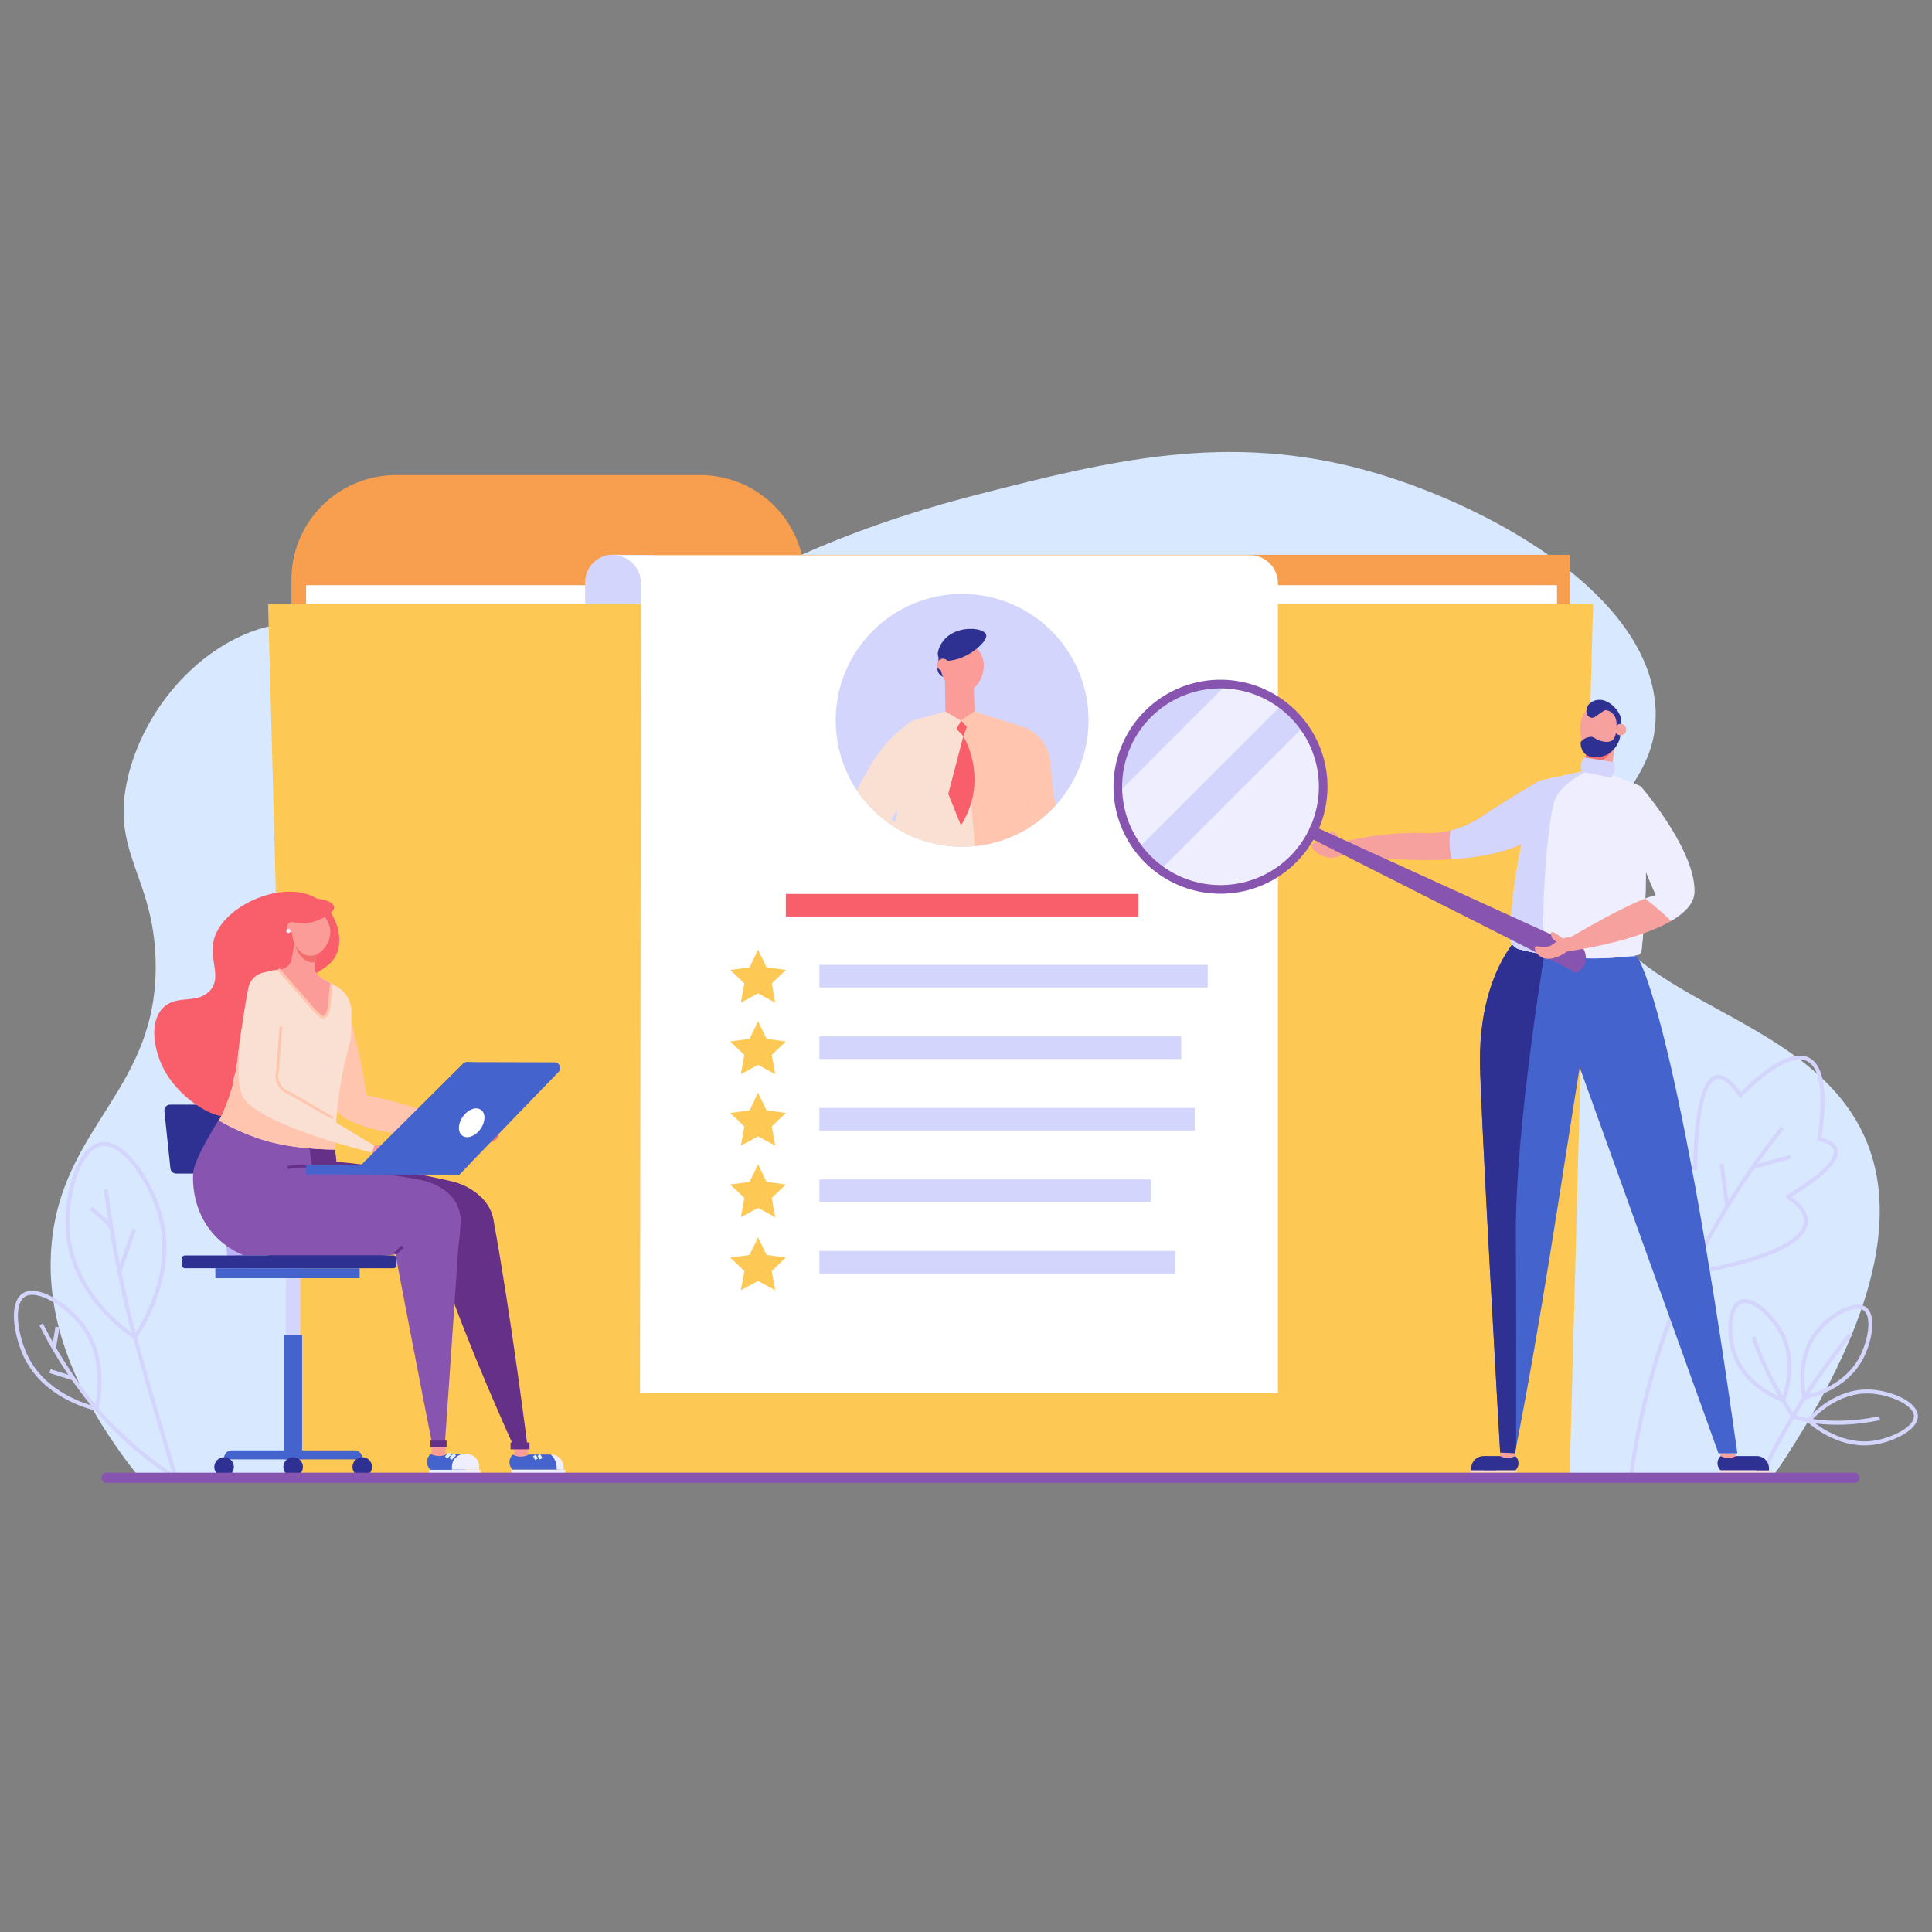 <svg id="Laag_1" data-name="Laag 1" xmlns="http://www.w3.org/2000/svg" xmlns:xlink="http://www.w3.org/1999/xlink" viewBox="0 0 600 600"><rect x="0" y="0" width="600" height="600" fill="#808080" stroke="none"/><defs><style>.cls-1{fill:#d3d5fc;}.cls-2{fill:#d8e8ff;}.cls-11,.cls-16,.cls-18,.cls-22,.cls-24,.cls-3{fill:none;}.cls-3{stroke:#d3d5fc;stroke-width:1.24px;}.cls-11,.cls-16,.cls-22,.cls-24,.cls-3{stroke-miterlimit:10;}.cls-4{fill:#f89f4f;}.cls-5{fill:#fff;}.cls-6{fill:#fdc854;}.cls-7{fill:#bbb4f8;}.cls-8{fill:#2e3192;}.cls-9{fill:#f26d6d;}.cls-10{fill:#ffc5ae;}.cls-11{stroke:#ffc5ae;stroke-width:0.84px;}.cls-12{fill:#f6a19e;}.cls-13{fill:#4463cd;}.cls-14{fill:#efeefe;}.cls-15{fill:#fb9c98;}.cls-16{stroke:#e1eef7;}.cls-16,.cls-22{stroke-width:0.96px;}.cls-17{fill:#653087;}.cls-19{fill:#8754af;}.cls-20{fill:#f95f6a;}.cls-21{fill:#f9e0d2;}.cls-22{stroke:#653087;}.cls-23{clip-path:url(#clip-path);}.cls-24{stroke:#8754af;stroke-linecap:round;stroke-width:3.17px;}</style><clipPath id="clip-path"><circle class="cls-1" cx="298.79" cy="223.71" r="39.26"/></clipPath></defs><path class="cls-2" d="M43.89,459.61C18.48,428.19,14.5,403.68,16,386.68c3.17-37.3,33.33-48.33,32.33-88.34-.66-26.37-14.06-33.48-8.65-56.77,4.13-17.76,16.86-34.89,33.46-43.23,25.37-12.74,45.11,2.41,78.19,6,53.84,5.87,62.23-27.65,152.25-50.75,41.24-10.59,77.52-19.43,120.68-7.52,36.26,10,87.26,37.39,89.84,73.3,1.83,25.39-22.18,32.52-19.17,55.64,4.72,36.3,66.41,38.14,84.21,78.19,8.18,18.41,9.2,49.65-28.2,104.89Z"/><path class="cls-3" d="M560.37,434c-.46-2.24-2.37-12.74,4.19-20.73,3.94-4.8,11.28-9.12,14.5-6.87s1.65,10.15-.91,15.12C573.34,430.89,562.9,433.48,560.37,434Z"/><path class="cls-3" d="M553.81,434.88c-2.14-.81-12-4.82-15.26-14.64-1.94-5.89-1.66-14.41,2-15.92s9.45,4,12.28,8.87C558.1,422.24,554.69,432.45,553.81,434.88Z"/><path class="cls-3" d="M561.7,441.16c1.52-1.7,8.8-9.51,19.13-9,6.2.3,14,3.6,14.17,7.53s-7.15,7.38-12.67,8.3C572,449.69,563.66,442.86,561.7,441.16Z"/><path class="cls-3" d="M546.82,458.7a214.46,214.46,0,0,1,27.87-44.4"/><path class="cls-3" d="M544.57,415.24c3.63,11.6,12.24,24.62,12.24,24.62s10.31,4.07,26.93.58"/><path class="cls-3" d="M506.64,457.93s3.38-30.71,16.69-59.07a249.9,249.9,0,0,1,30.2-48.64"/><path class="cls-3" d="M536.42,375q-.87-6.83-1.75-13.64"/><path class="cls-3" d="M544.61,362.45l11.48-3.23"/><path class="cls-3" d="M524.91,395.45s-22.91-34.3,1.58-32.69c0,0-.39-43.68,14-22.57,0,0,31.4-34,24.55,13.66,0,0,16.51,2.07-9.86,17.82C555.17,371.67,580.28,385.69,524.91,395.45Z"/><rect class="cls-4" x="137.35" y="172.3" width="350.13" height="40.4"/><path class="cls-4" d="M122.94,147.56h94.57A32.42,32.42,0,0,1,249.93,180V208a0,0,0,0,1,0,0H90.52a0,0,0,0,1,0,0V180A32.42,32.42,0,0,1,122.94,147.56Z"/><rect class="cls-5" x="95.06" y="181.73" width="388.48" height="5.87"/><polygon class="cls-6" points="487.48 457.89 90.52 457.89 83.26 187.6 494.74 187.6 487.48 457.89"/><path class="cls-3" d="M29.92,437.52c.66-2.79,3.43-15.91-4.54-26.19-4.77-6.16-13.84-11.85-18-9.13S5,414.88,8,421.23C13.73,433.11,26.76,436.73,29.92,437.52Z"/><path class="cls-3" d="M55.36,459.46s-14.45-8.78-25.44-21.94A136.66,136.66,0,0,1,12.78,411.3"/><path class="cls-3" d="M22.69,428.08l-7.17-2.28"/><path class="cls-3" d="M16.79,418.54l1.05-6.44"/><path class="cls-3" d="M41.9,415.33C38.46,413,22.62,401.6,21.09,382.76c-.91-11.29,3.23-26.29,10.33-27.43,6.93-1.11,15,11.23,18,21C55,394.71,44.52,411.38,41.9,415.33Z"/><path class="cls-3" d="M32.86,369.24a349.41,349.41,0,0,0,9,46.09c6.26,22.42,12.9,44.09,12.9,44.09"/><path class="cls-3" d="M37.1,394.92q2.31-6.62,4.61-13.24"/><path class="cls-3" d="M34.66,381.74a8.52,8.52,0,0,0-2.77-3.38l-3.61-3.12"/><polygon class="cls-7" points="76.08 393.88 70.99 393.88 66.81 353.75 71.9 353.75 76.08 393.88"/><path class="cls-8" d="M82.82,364.47H54.75a1.84,1.84,0,0,1-1.83-1.64l-1.87-17.78a1.84,1.84,0,0,1,1.83-2H81a1.84,1.84,0,0,1,1.83,1.64l1.87,17.78A1.84,1.84,0,0,1,82.82,364.47Z"/><path class="cls-9" d="M143.52,353.51l.91.06a6.8,6.8,0,0,1,1,.11,4.35,4.35,0,0,0,3.18,1.65,7.27,7.27,0,0,0,1.47-.1,5.32,5.32,0,0,0,.66-.14l1.13-.27c.81-.23,2.44-.68,2.83-1.83,0-.11.35-.62.07-.72a29.68,29.68,0,0,0-6.19-1.49,1.29,1.29,0,0,1,.45-1.16,4.83,4.83,0,0,1,.74-.41,1.38,1.38,0,0,0,.62-.55.6.6,0,0,0-.17-.75c-.27-.16-.61,0-.89.15l-1.38.78a4.62,4.62,0,0,0-1.16.83,1.66,1.66,0,0,1-.52.47,1.15,1.15,0,0,1-.61,0L144,350C143.87,351.14,143.7,352.34,143.52,353.51Z"/><path class="cls-10" d="M97,314.24s1.39,19.2,6.72,29.55c5.09,9.88,40.09,9.85,40.09,9.85l.55-3.78a157.92,157.92,0,0,0-30.55-9.78,199.37,199.37,0,0,0-6.27-28.34,3.53,3.53,0,0,0-5.63-1.63Z"/><path class="cls-11" d="M113.82,340a4.82,4.82,0,0,1-2.08,3.18"/><rect class="cls-12" x="159.22" y="451.73" width="5.53" height="1.35" transform="translate(323.96 904.8) rotate(180)"/><path class="cls-13" d="M159.24,451.73a3.2,3.2,0,0,0,0,4.7h14.27a4,4,0,0,0-2.46-4.7h-6.83A5.25,5.25,0,0,1,159.24,451.73Z"/><rect class="cls-14" x="158.82" y="456.43" width="16.73" height="1.53"/><path class="cls-14" d="M171.05,451.73a4,4,0,0,1,4,4v.65h-2.19a5.52,5.52,0,0,0-.21-2.12A5.73,5.73,0,0,0,171.05,451.73Z"/><polygon class="cls-15" points="163.65 449.2 163.99 451.73 159.8 451.87 159.57 449.04 163.65 449.2"/><path class="cls-16" d="M167.35,451.88l.71,1.12"/><path class="cls-16" d="M166,452l.6,1.19"/><path class="cls-17" d="M163.83,449.3s-5-40-10.63-70.75c-1.09-6-7.08-10.35-13-11.7-10.46-2.4-25.88-5.43-35.74-6,0,0,0-8.24-6.26-19.58L72.14,345.4s-7.5,13.86-7.28,18.12c0,0-3.65,36.77,51.3,26.87l18.89-3.08c6.62,21.53,19,49.71,24.54,62Z"/><rect class="cls-17" x="158.55" y="447.98" width="5.89" height="2.12"/><path class="cls-18" d="M120.64,389.89h2.3l-.06-.37Z"/><path class="cls-19" d="M130.1,366.33a292.93,292.93,0,0,0-33.24-3.94s-1.55-14.06-3.54-20L68.63,346.7S59.82,360.34,60,364.6c0,0-1.77,17.83,15.74,25.29h44.86l2.24-.37.06.37c2,10.87,10.88,56.69,11.92,61.51l3.34-3s3.22-46.68,4-58.5c.37-5.71.67-5,.88-10.24C143.36,372.31,137.31,367.68,130.1,366.33Z"/><path class="cls-20" d="M51.33,332.88c-3.41-6-5.23-15.12-.8-19.78,4.27-4.48,10.62-1,14.68-5.48s-1-10.22,1.64-17.1c4-10.48,23.26-18,32.66-10.69,4.3,3.35,7.09,10.23,5.34,15.62-2.13,6.57-9.38,5.87-12.09,12.91s3.14,11.73.08,16.29c-3.81,5.69-13.92.8-18.65,6.72-4.28,5.36,1.13,12.9-2.46,14.89C67.77,348.46,56.45,341.86,51.33,332.88Z"/><path class="cls-21" d="M104.12,357a122.55,122.55,0,0,1,4.62-33.55c.4-1.47.33-4.83.4-9.07a9,9,0,0,0-4.55-8l-10.22-5.79-8.94.68a9.64,9.64,0,0,0-5.66,2.36l0,0c-3.65,3.24-6,25.46-6,25.46A54.78,54.78,0,0,1,68.06,348a68,68,0,0,0,13.62,6C89.53,356.41,99,357,104.12,357Z"/><path class="cls-15" d="M90.45,298.35,91.83,291l7.35,1.09-1.53,8.2c-.14,1.51,1.44,3.05,2.76,3.79l2.39,1.36c0,4.43-.22,10-2.11,10.5-1.12.26-2.35-1.4-4.23-3.7a135.93,135.93,0,0,0-10-11h0C88.07,301.15,90,300,90.45,298.35Z"/><path class="cls-9" d="M96.85,298.89a4.25,4.25,0,0,0,1.07-.05l1.26-6.74L91.83,291l-.27,1.44C91.87,295.54,94,298.65,96.85,298.89Z"/><path class="cls-15" d="M100.69,284.61a7.36,7.36,0,0,1,1.91,4.79c0,3.54-3,7.71-6.55,7.41-3.37-.28-5.71-4.54-5.28-8.06.38-3.11,3-6.31,5.91-6.28A5.93,5.93,0,0,1,100.69,284.61Z"/><path class="cls-20" d="M103.77,281.6c.32,1.73-3.89,3.71-4.3,3.9-3.58,1.65-8.63,1.84-9.51-.05-.64-1.38,1.06-3.7,2.71-4.88C96.7,277.71,103.39,279.56,103.77,281.6Z"/><rect class="cls-15" x="133.74" y="451.52" width="5.42" height="1.48"/><path class="cls-10" d="M81.67,354c7.85,2.46,17.34,3,22.45,3,.43-4.38,0-5.47-.82-8.7-3-1.93-16.55-7.23-18.78-8.43-2.65-1.43,1.31-12.41-.71-14.12-1.57-1.32-4.35-8.41-8.61-7.16-1,5.62-1.49,10.64-1.49,10.64A54.78,54.78,0,0,1,68.05,348,68.62,68.62,0,0,0,81.67,354Z"/><rect class="cls-17" x="133.68" y="447.4" width="5.01" height="2.12"/><path class="cls-13" d="M133.74,451.52a3.38,3.38,0,0,0,0,5h10.9v-5H139A5.52,5.52,0,0,1,133.74,451.52Z"/><path class="cls-14" d="M144.43,451.52h.41a4,4,0,0,1,4,4v.9a0,0,0,0,1,0,0h-8.5a0,0,0,0,1,0,0v-.9A4,4,0,0,1,144.43,451.52Z"/><rect class="cls-14" x="133.3" y="456.47" width="15.95" height="1.5"/><rect class="cls-15" x="134.05" y="449.52" width="4.32" height="2.13"/><path class="cls-16" d="M141.37,451.73a3.63,3.63,0,0,0-1.39,1.36"/><path class="cls-16" d="M140,451.4a5,5,0,0,0-1.43,1.25"/><path class="cls-15" d="M89.11,287.78a1.63,1.63,0,1,1,1.45,1.81A1.63,1.63,0,0,1,89.11,287.78Z"/><path class="cls-14" d="M90.21,289.19a.65.65,0,0,0-.56-.74.64.64,0,0,0-.74.55.65.65,0,0,0,.55.75A.66.66,0,0,0,90.21,289.19Z"/><path class="cls-22" d="M122.72,389.32l2.29-2.14"/><path class="cls-11" d="M86.44,301q3.75,4.26,7.48,8.53L97,313.07a12.67,12.67,0,0,0,2.85,2.63,1,1,0,0,0,1.29-.24,5.13,5.13,0,0,0,.75-1.38,10.56,10.56,0,0,0,.44-2.51q.28-3.12.58-6.24"/><path class="cls-22" d="M96.88,362.29a23.85,23.85,0,0,0-7.54.31"/><path class="cls-15" d="M115.5,358.1a1.69,1.69,0,0,1,.46-2.26,11.49,11.49,0,0,1,2.16-.2,12.55,12.55,0,0,1,5.91,1.62,17,17,0,0,1,2.54,1.57.6.6,0,0,1-.45,1.08l-9.29-1.4A1.59,1.59,0,0,1,115.5,358.1Z"/><path class="cls-21" d="M86.1,302.6a6.2,6.2,0,0,0-9,4.3c-1.75,9.19-4.5,26.49-2,33.06,3.55,9.14,40.46,18,40.46,18l.66-2.2L85.32,337.09s5-32.12.9-34.42Z"/><path class="cls-11" d="M87.24,318.87q-.54,6.93-1.07,13.86a5.58,5.58,0,0,0,3.6,6.7l13.6,7.83"/><path class="cls-13" d="M95.15,361.93,112,362l31.8-31.64a1.77,1.77,0,0,1,1.25-.52l27.14.07a1.77,1.77,0,0,1,1.27,3l-30.8,31.86-47.52-.12Z"/><path class="cls-13" d="M142.66,364.75l-47.52-.12v-2.7L112,362l31.8-31.64a1.77,1.77,0,0,1,1.25-.52h1.5l-.48,31.4Z"/><ellipse class="cls-5" cx="146.5" cy="348.66" rx="4.95" ry="3.35" transform="translate(-222.11 264.07) rotate(-54.28)"/><rect class="cls-1" x="88.82" y="392.56" width="4.44" height="64.34" transform="translate(182.08 849.47) rotate(180)"/><rect class="cls-13" x="88.26" y="414.71" width="5.56" height="38.5" transform="translate(182.08 867.91) rotate(180)"/><path class="cls-13" d="M89.65,430.36h.42a2.36,2.36,0,0,1,2.36,2.36v38.19a2.36,2.36,0,0,1-2.36,2.36h-.42a0,0,0,0,1,0,0V430.36A0,0,0,0,1,89.65,430.36Z" transform="translate(-360.77 542.86) rotate(-90)"/><circle class="cls-8" cx="112.5" cy="455.58" r="3.04" transform="translate(-289.19 212.98) rotate(-45)"/><circle class="cls-8" cx="91.04" cy="455.58" r="3.04" transform="translate(-295.48 197.81) rotate(-45)"/><circle class="cls-8" cx="69.58" cy="455.58" r="3.04" transform="translate(-301.76 182.64) rotate(-45)"/><rect class="cls-13" x="66.88" y="393.88" width="44.81" height="3.07" transform="translate(178.57 790.84) rotate(180)"/><rect class="cls-8" x="56.5" y="389.88" width="66.61" height="4" rx="0.92"/><path class="cls-8" d="M109.39,392.05l10.86-2.1H73.38C81,393.19,92.77,395,109.39,392.05Z"/><path class="cls-1" d="M190.35,172.25h0a8.63,8.63,0,0,0-8.63,8.63v6.72h18.94l2-15.19Z"/><path class="cls-5" d="M199.06,181.11l-.3,251.57H396.87V181.11a8.71,8.71,0,0,0-8.71-8.7H190.35A8.71,8.71,0,0,1,199.06,181.11Z"/><rect class="cls-1" x="254.47" y="299.66" width="120.6" height="7.01"/><rect class="cls-1" x="254.47" y="321.87" width="112.38" height="7.01"/><rect class="cls-1" x="254.47" y="344.08" width="116.55" height="7.01"/><rect class="cls-1" x="254.47" y="366.29" width="102.89" height="7.01"/><rect class="cls-1" x="254.47" y="388.49" width="110.53" height="7.01"/><rect class="cls-20" x="244.05" y="277.62" width="109.49" height="7.01"/><polygon class="cls-6" points="235.42 294.96 238.05 300.41 244.05 301.23 239.67 305.41 240.75 311.37 235.42 308.5 230.08 311.37 231.17 305.41 226.79 301.23 232.79 300.41 235.42 294.96"/><polygon class="cls-6" points="235.42 317.16 238.05 322.62 244.05 323.44 239.67 327.62 240.75 333.58 235.42 330.71 230.08 333.58 231.17 327.62 226.79 323.44 232.79 322.62 235.42 317.16"/><polygon class="cls-6" points="235.42 339.37 238.05 344.83 244.05 345.64 239.67 349.83 240.75 355.79 235.42 352.92 230.08 355.79 231.17 349.83 226.79 345.64 232.79 344.83 235.42 339.37"/><polygon class="cls-6" points="235.42 361.58 238.05 367.04 244.05 367.85 239.67 372.04 240.75 378 235.42 375.13 230.08 378 231.17 372.04 226.79 367.85 232.79 367.04 235.42 361.58"/><polygon class="cls-6" points="235.42 384.27 238.05 389.73 244.05 390.54 239.67 394.73 240.75 400.69 235.42 397.82 230.08 400.69 231.17 394.73 226.79 390.54 232.79 389.73 235.42 384.27"/><circle class="cls-1" cx="298.79" cy="223.71" r="39.26"/><g class="cls-23"><path class="cls-10" d="M311.24,227.43h0a14.93,14.93,0,0,1,13.84,11.11c2.05,7.79,4.45,17.71,4.62,22.16,0,0,13.36,16.13,18.82,22.53L345,285.68s-18.88-15.35-24.45-21.8S311.24,227.43,311.24,227.43Z"/><path class="cls-8" d="M291.24,203.46h4.29a0,0,0,0,1,0,0v6.82a0,0,0,0,1,0,0h-1.67a2.62,2.62,0,0,1-2.62-2.62v-4.2A0,0,0,0,1,291.24,203.46Z" transform="translate(23.52 -29.86) rotate(6.07)"/><path class="cls-21" d="M316.89,281.28a4.33,4.33,0,0,0,3.75-4,191.28,191.28,0,0,0-1-35.34c-.7-5.74-1.63-11.16-2.69-16.22l-18.32-6.14-15.12,4.14a231.91,231.91,0,0,0-4.83,27.75,235.24,235.24,0,0,0-1.48,25.73,1.74,1.74,0,0,0,1.3,1.69,98.55,98.55,0,0,0,38.38,2.4Z"/><path class="cls-10" d="M318.61,281a2.25,2.25,0,0,0,1.92-2.06,192,192,0,0,0-.88-37c-.7-5.74-1.12-11.19-2.19-16.25-3.91-1.32-8.33-2.59-12.25-3.91-1.33.07-4.74-2.77-6-1.34-1.6,1.89.36,7.88.51,8.78.82,5.12,2.37,25.06,4.4,53A99.82,99.82,0,0,0,318.61,281Z"/><polygon class="cls-15" points="293.44 209.75 293.6 220.95 298.36 223.76 302.63 220.91 302.36 208.96 293.44 209.75"/><path class="cls-15" d="M302.22,200.24a8.47,8.47,0,0,1,3.17,4.94c.75,4-1.72,9.28-5.72,9.71-3.83.41-7.36-3.84-7.64-7.86-.26-3.57,2-7.71,5.24-8.3A6.73,6.73,0,0,1,302.22,200.24Z"/><path class="cls-8" d="M306.22,197c.73,1.87-3.54,5-4,5.29-3.64,2.62-9.24,3.93-10.63,2-1-1.4.37-4.37,2-6C297.48,194.22,305.36,194.83,306.22,197Z"/><path class="cls-15" d="M291,206.57a1.86,1.86,0,1,1,2,1.71A1.87,1.87,0,0,1,291,206.57Z"/><path class="cls-21" d="M296.64,275.07l3.63,1.21.47.15c1.36.43,2.16.66,2.16.66l-.23-1.64-.45-3.28s-8.31-6.74-15.92-12l-.53-.36c-.7-.48-1.4-.95-2.08-1.39-1.31-.85-2.55-1.62-3.7-2.27-2,1.05-4.06,2.37-6.12,3.7-1.21.77-2.32,1.57-3.34,2.36,6.26,5,16,9.11,23.09,11.75Z"/><path class="cls-9" d="M345,285.68l1.92,2.25a6.91,6.91,0,0,0,1.24,2.76c.38.5,2,2.63,4.1,2.45,1.5-.13,3-1.39,2.87-2.18a.92.92,0,0,0-.52-.59l-6.08-7.14Z"/><path class="cls-21" d="M276.37,244.27a69,69,0,0,1-7-4.71c-2.63,4.07-4.62,8.31-5.06,12.2s2.28,7.38,6.43,10.62a31.35,31.35,0,0,0,10.17-5.69,28.89,28.89,0,0,0-4.18-2.12s2.18-3.32,4.63-7.64A49.81,49.81,0,0,1,276.37,244.27Z"/><path class="cls-10" d="M317.46,225.68h0a12.52,12.52,0,0,1,8.67,10.8l1.09,10.58-10.47-3.29Z"/><path class="cls-9" d="M350.13,285.24a11.63,11.63,0,0,1,2.39.5c.26.23,1.15,2.17.42,3.15s-1.41-2.08-1.41-2.08Z"/><path class="cls-21" d="M281.32,246.93c3.2-5.61,6.89-12.89,6.89-16.67,0-6.69-4.69-6.55-4.69-6.55a42.57,42.57,0,0,0-14.19,15.85,69,69,0,0,0,7,4.71A49.81,49.81,0,0,0,281.32,246.93Z"/><path class="cls-15" d="M304.52,273.15c3.7-1.1,4.7-1,4.88-.61s-.78,2-2.32,2.12A2.59,2.59,0,0,1,304.52,273.15Z"/><path class="cls-15" d="M300.18,276l2.72,1.14a6.9,6.9,0,0,0,2.35,1.9c.56.28,2.95,1.46,4.77.34,1.28-.8,2.06-2.6,1.57-3.24a.94.94,0,0,0-.72-.29l-8.65-3.63Z"/><polygon class="cls-20" points="298.48 223.77 300.27 225.75 299.18 228.62 297.03 226.36 298.48 223.77"/><path class="cls-20" d="M299.18,228.62s8.28,13.34-.75,27.71l-3.93-9.79Z"/></g><circle class="cls-1" cx="379.04" cy="244.33" r="31.89" transform="translate(-66.59 175.17) rotate(-23.98)"/><path class="cls-14" d="M390.32,274.16a31.89,31.89,0,0,0,18.55-41.11,32.43,32.43,0,0,0-4-7.38l-44.52,44.52A31.84,31.84,0,0,0,390.32,274.16Z"/><path class="cls-14" d="M381,212.49l-33.79,33.8a31.94,31.94,0,0,0,6.3,17.15l44.64-44.64A32,32,0,0,0,381,212.49Z"/><polygon class="cls-12" points="538.8 451.35 539.08 452.19 537.16 454.2 535.13 453.31 534.38 452.19 534.16 451.32 538.8 451.35"/><polygon class="cls-12" points="470.48 451.31 470.59 452.19 469.67 453.72 466.94 453.46 466.13 452.96 465.88 452.19 465.89 451.08 470.48 451.31"/><path class="cls-13" d="M508.38,297S520,311.76,539.55,451.34l-5.86,0-46.17-128.4V297Z"/><path class="cls-13" d="M473.51,289s-14,11-13.89,40.46c0,13.2,6.27,121.62,6.27,121.62l4.59.23c8.13-41.27,14-81.84,20.73-123.82,1-.14,5.89-.49,6.74-1.5,1.87-2.2.05-6,.08-7.72.16-6.75.21-22.19-.23-27.88C492.39,290.84,478.59,289.49,473.51,289Z"/><path class="cls-8" d="M465.89,451.08s-6.24-108.42-6.27-121.62C459.55,300,473.51,289,473.51,289c1.18.14,2.38.26,3.6.39l3.29,2.09s-9.88,57.77-9.64,92.31c.13,19.2.12,45.82.08,65.69l-.36,1.83Z"/><path class="cls-8" d="M470.59,452.19a3,3,0,0,1,0,4.45h-9.81v-4.45h5.1A5,5,0,0,0,470.59,452.19Z"/><path class="cls-8" d="M457,452.19h7.66a0,0,0,0,1,0,0v.62a3.83,3.83,0,0,1-3.83,3.83h0a3.83,3.83,0,0,1-3.83-3.83v-.62a0,0,0,0,1,0,0Z" transform="translate(921.56 908.84) rotate(180)"/><rect class="cls-21" x="456.63" y="456.64" width="14.37" height="0.71" transform="translate(927.62 914) rotate(180)"/><path class="cls-8" d="M534.38,452.19a3,3,0,0,0,0,4.45H546l-.42-4.45h-6.47A5,5,0,0,1,534.38,452.19Z"/><rect class="cls-21" x="533.98" y="456.64" width="15.83" height="0.71"/><path class="cls-8" d="M545.55,452.19a3.84,3.84,0,0,1,3.83,3.83v.62h-3.83Z"/><polygon class="cls-12" points="501.67 230.01 499.99 243.23 491.48 242.17 493.36 228.32 501.67 230.01"/><path class="cls-9" d="M493.36,228.32l8.31,1.69-.1.76c-.89,3.6-4.51,6.91-7.93,6.15a4.75,4.75,0,0,1-1.38-.55Z"/><path class="cls-12" d="M494.12,219.52a6.92,6.92,0,0,0-3.22,4.92c-.72,3.57.68,8.91,4.35,9.74,3.45.79,7.28-2.78,8-6.58.54-2.75-.34-6.5-3.3-8.07A6.28,6.28,0,0,0,494.12,219.52Z"/><path class="cls-8" d="M501.78,226.79a3.61,3.61,0,0,1-.92,3c-1.35,1.16-3.65.35-4.23.14-1.3-.45-1.48-1-2.4-1.09a4.4,4.4,0,0,0-3.32,1.59,4.67,4.67,0,0,0,.91,3.22c1.72,2.11,5.43,1.8,7.7.44,3-1.8,4.37-6,3.37-7A1.35,1.35,0,0,0,501.78,226.79Z"/><path class="cls-12" d="M420,265.25l-3,.13s-3.49,2.57-7.9-.52.84-3.47.84-3.47l9.42-.41Z"/><path class="cls-12" d="M417,261.4c-2.42-3-3.32-3.51-3.67-3.31-.5.26-.5,2.09.69,3.08A2.61,2.61,0,0,0,417,261.4Z"/><path class="cls-12" d="M477.85,242.55s-10.08,5.89-18,11.2a29.64,29.64,0,0,1-17.77,5c-.83,0-1.67-.06-2.52-.07A92.19,92.19,0,0,0,419.19,261l0,4.31s33.77,5.66,53.33-3.09S477.85,242.55,477.85,242.55Z"/><path class="cls-14" d="M472,294.86a4.09,4.09,0,0,1-3.1-4.17,181,181,0,0,1,4.68-33.17c1.26-5.33,2.71-10.33,4.25-15l17.89-3.84,13.8,5.5a221,221,0,0,1,.26,51,1.63,1.63,0,0,1-1.39,1.44,93.56,93.56,0,0,1-36.39-1.8Z"/><path class="cls-14" d="M472,294.86a4.09,4.09,0,0,1-3.1-4.17c.47-9.87,2.66-21,5.53-33.12,1.27-5.33,3.21-10.67,4.75-15.32l16.54-3.55,13.8,5.5a221,221,0,0,1,.26,51,1.63,1.63,0,0,1-1.39,1.44,93.56,93.56,0,0,1-36.39-1.8Z"/><path class="cls-1" d="M472,294.86a4.09,4.09,0,0,1-3.1-4.17,181,181,0,0,1,4.68-33.17c1.26-5.33,2.71-10.33,4.25-15l15.55-3.34c-3,1.53-9,5-10.54,9.3-2,5.46-4.5,33-3.2,47.94C476.89,296,474.34,295.44,472,294.86Z"/><path class="cls-1" d="M501.25,236.73a4.83,4.83,0,0,1,.28,1.55,5.17,5.17,0,0,1-1.11,3.23l-9.15-1.85a4.63,4.63,0,0,1,.36-4,2.92,2.92,0,0,1,.42-.46Z"/><path class="cls-8" d="M501.78,226.79c.07-.27.8-3.18-.72-4.9a3.24,3.24,0,0,0-2.43-1.32c-.36,0-.54.18-2.92,1.79a2.18,2.18,0,0,1-1.34.57,1.93,1.93,0,0,1-1.51-1.09,3.15,3.15,0,0,1,.71-3.24,4.36,4.36,0,0,1,3.58-1.22l.25,0c2.49.3,5.69,3.24,6.09,6.17a3.05,3.05,0,0,1-.1,1.43A3.35,3.35,0,0,1,501.78,226.79Z"/><path class="cls-12" d="M505,226.93a1.77,1.77,0,1,0-2.07,1.39A1.77,1.77,0,0,0,505,226.93Z"/><path class="cls-1" d="M450.83,266.89a22.67,22.67,0,0,1-.65-4.69,21.66,21.66,0,0,1,.29-4.28,29.29,29.29,0,0,0,9.43-4.17c7.87-5.31,18-11.2,18-11.2s11.65,11.87-5.36,19.65C466.23,265.07,458.45,266.36,450.83,266.89Z"/><path class="cls-14" d="M510,279.42a26.16,26.16,0,0,1,4.21-1.41s-8.38-18.1-7.47-24.37,2.82-9.44,2.82-9.44,17.09,19.76,16.68,32.87c-.12,3.59-3.15,6.6-7.48,9.08A30.09,30.09,0,0,1,510,279.42Z"/><path class="cls-19" d="M390.79,275.41a33.23,33.23,0,1,1,19.33-42.83A33.26,33.26,0,0,1,390.79,275.41Zm-22.55-59.66a30.55,30.55,0,1,0,39.38,17.78A30.58,30.58,0,0,0,368.24,215.75Z"/><path class="cls-19" d="M407.22,256.22l84.58,38.59a5.44,5.44,0,0,1,.42,4.38,5.34,5.34,0,0,1-2.58,2.94l-83.86-42.45C406.47,258.69,406.53,257.2,407.22,256.22Z"/><path class="cls-12" d="M485.76,291.86c-2.82-2.33-3.74-2.59-4-2.34s-.05,2,1.24,2.7A2.46,2.46,0,0,0,485.76,291.86Z"/><path class="cls-12" d="M489.24,294.83l-2.71.69a9.2,9.2,0,0,1-2.46,1.47c-1,.41-3.46,1.38-5.41.24-1.37-.79-2.32-2.51-1.89-3.15s2,.5,4.29-.21c1.43-.45,1.58-1.16,3.33-2a9.92,9.92,0,0,1,3.45-.89Z"/><path class="cls-12" d="M492.67,294.48c-1.38.27-2.59.48-3.56.64l-.46.08c-1.34.22-2.12.32-2.12.32L487,294l.87-3s8.71-5.18,16.56-9.05l.55-.26c.72-.36,1.44-.7,2.14-1,1.34-.62,2.61-1.17,3.77-1.62,1.76,1.27,3.49,2.77,5.24,4.3,1,.9,2,1.8,2.81,2.68-6.55,3.8-16.2,6.35-23.26,7.85C494.59,294.11,493.6,294.31,492.67,294.48Z"/><line class="cls-24" x1="33.1" y1="458.95" x2="575.94" y2="458.95"/></svg>